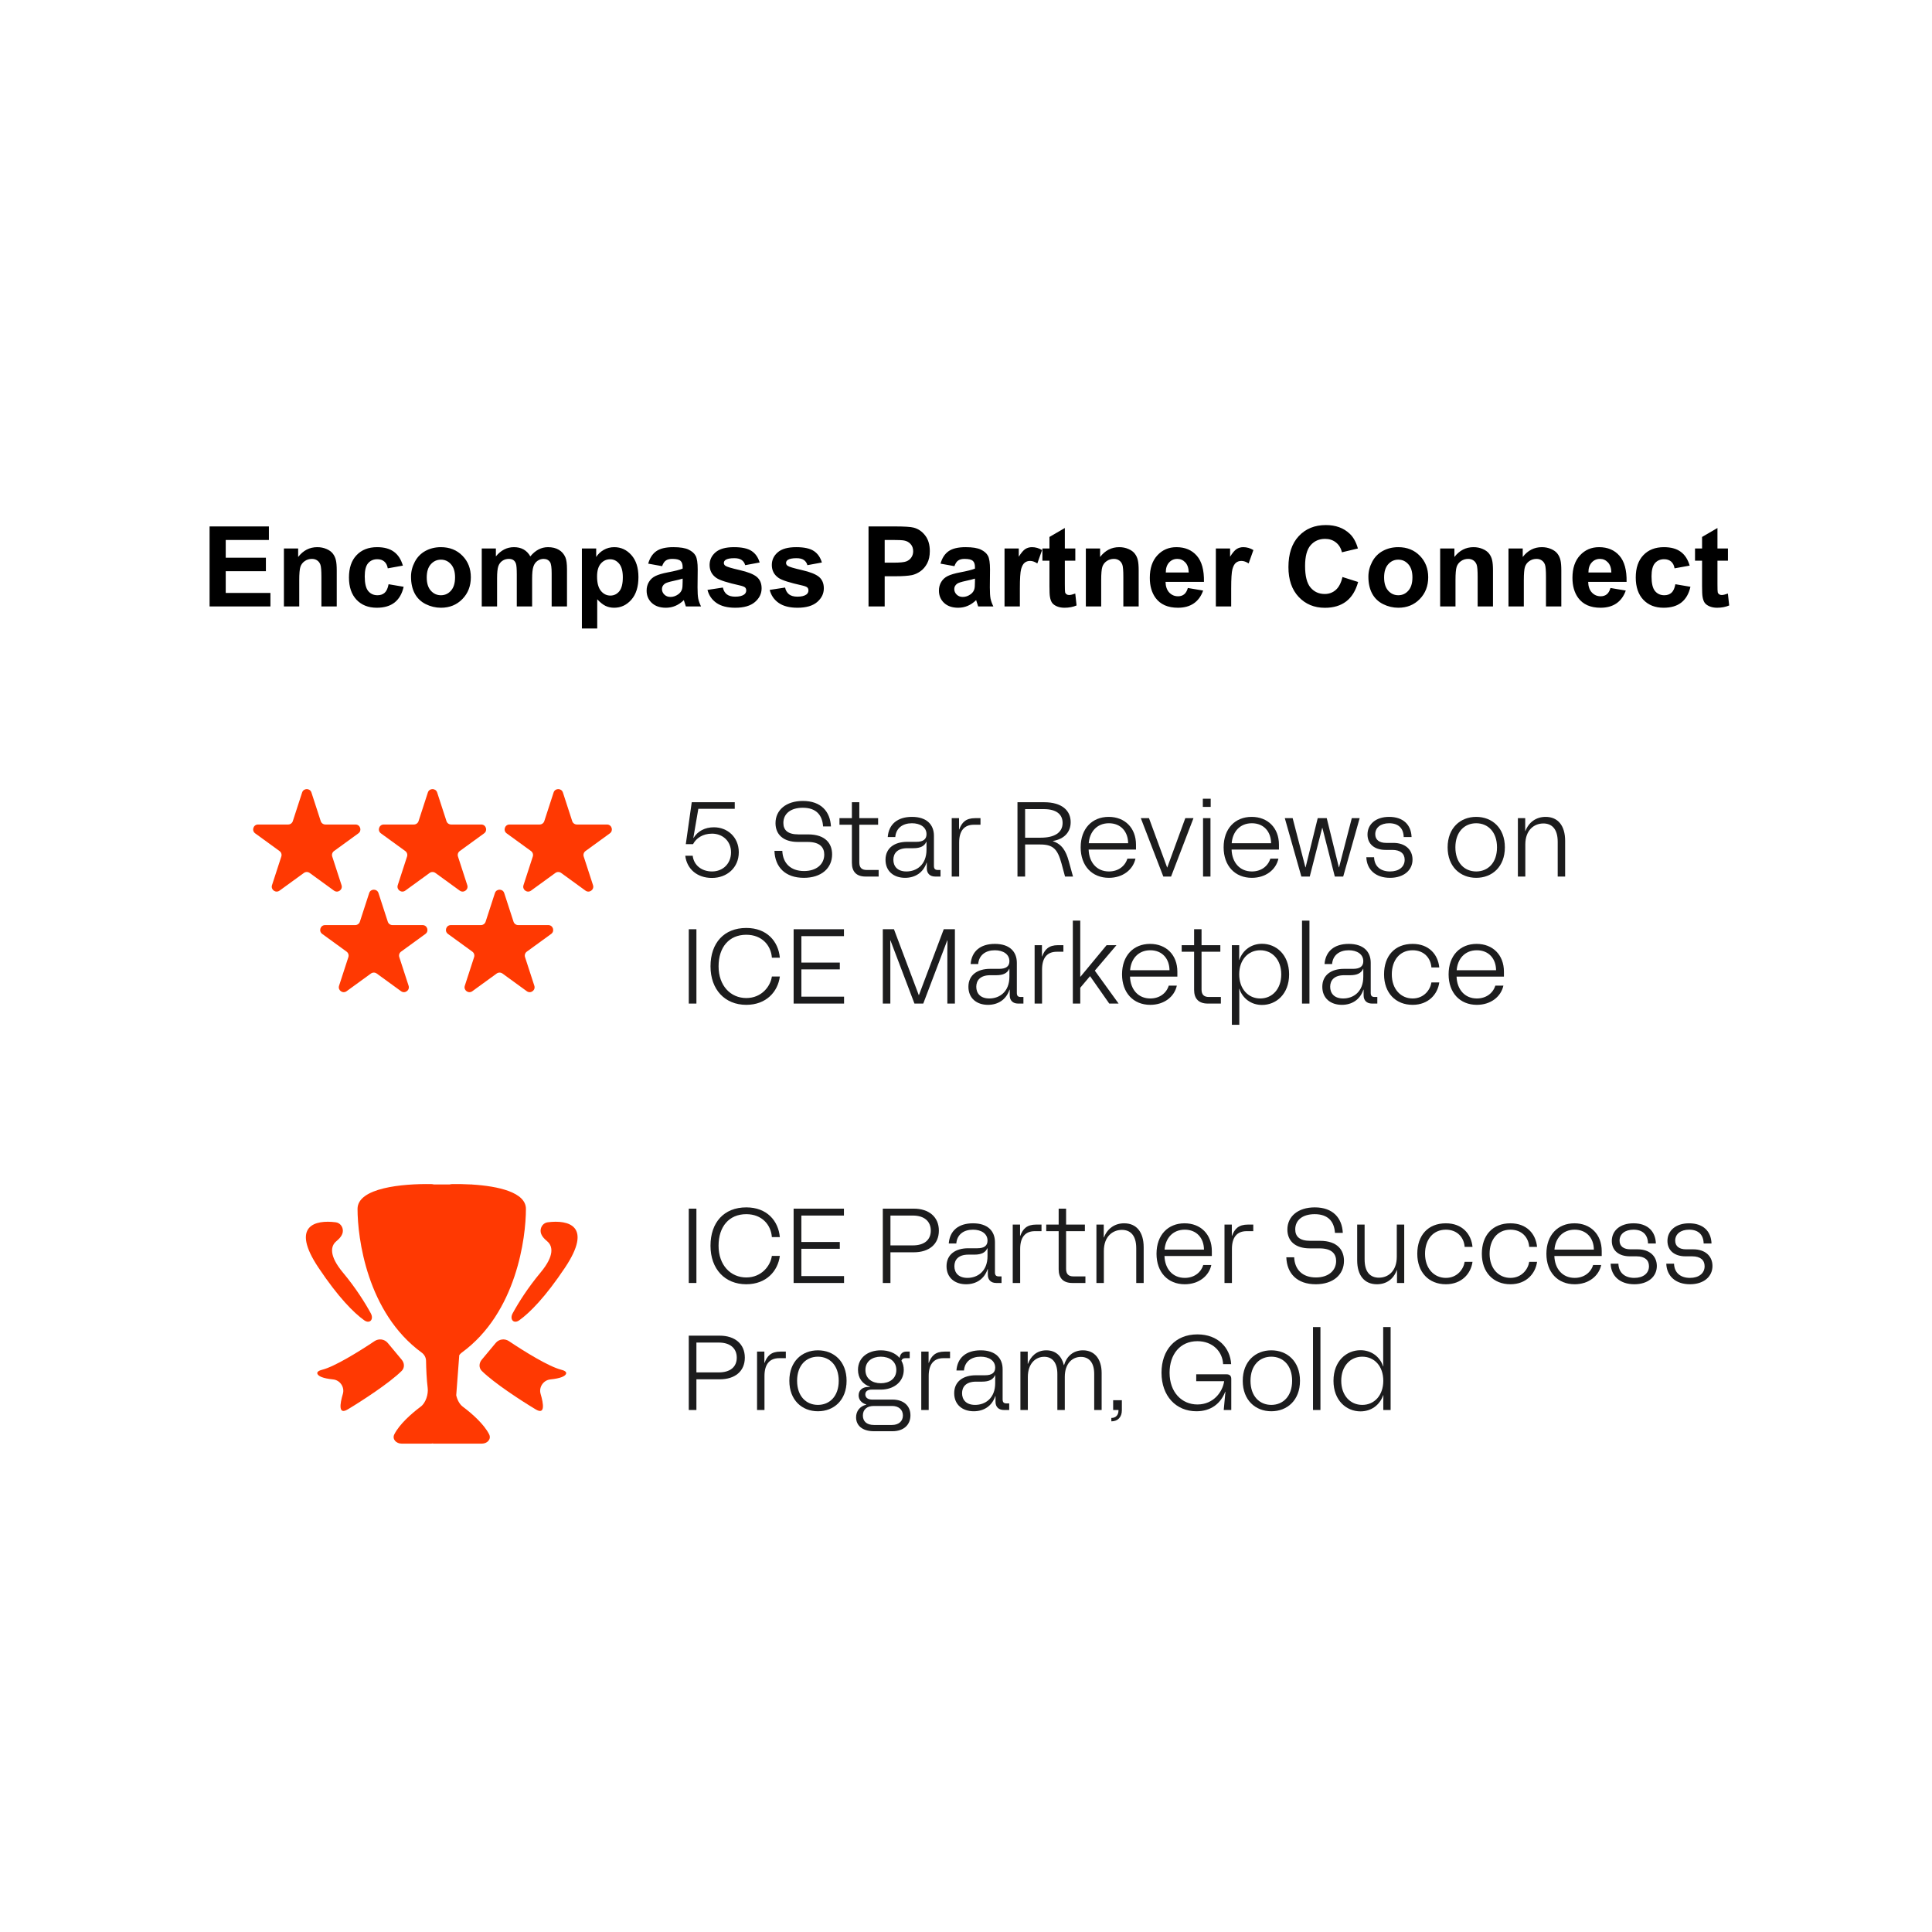 <svg width="1080" height="1080" viewBox="0 0 1080 1080" fill="none" xmlns="http://www.w3.org/2000/svg">
<g clip-path="url(#clip0_4172_54444)">
<g filter="url(#filter0_d_4172_54444)">
<rect x="71" y="168" width="938" height="745" rx="2.867" fill="white"/>
</g>
<path d="M252.671 661.921C255.945 661.861 259.569 661.911 263.271 662.121H263.931L263.929 662.158C278.487 663.056 293.996 666.5 293.996 675.784C293.996 691.776 288.798 733.757 258.13 756.114C257.58 756.515 257.107 757.001 256.728 757.548L255.036 779.972C255.597 782.485 256.854 784.949 258.647 786.294C264.204 790.46 270.614 796.25 273.42 801.772C274.788 804.464 272.414 806.994 269.394 806.995H252.997V807H242.063L242.055 806.864C241.674 806.948 241.277 806.995 240.87 806.995H224.469C221.449 806.995 219.074 804.464 220.442 801.772C223.248 796.25 229.658 790.46 235.215 786.294C238.028 784.185 239.523 779.323 239.077 775.836C238.492 771.27 238.237 765.283 238.161 760.714C238.131 758.887 237.209 757.191 235.732 756.114C205.064 733.757 199.866 691.776 199.866 675.784C199.866 663.994 224.878 661.621 241.191 661.921C241.655 661.93 242.102 661.999 242.526 662.121H251.336C251.76 661.999 252.207 661.93 252.671 661.921ZM209.389 749.691C211.75 748.109 214.933 748.535 216.752 750.717L224.589 760.122C226.138 761.982 226.267 764.636 224.547 766.339C217.607 773.208 202.232 783.16 194.399 787.86C189.051 791.069 189.98 784.861 191.661 779.185C192.768 775.444 190.089 771.498 186.208 771.107C180.329 770.514 178.015 769.26 177.458 768.04C176.856 766.721 178.824 766.016 180.229 765.657C187.086 763.906 200.486 755.657 209.389 749.691ZM277.11 750.717C278.929 748.535 282.112 748.11 284.472 749.691C293.376 755.657 306.776 763.906 313.633 765.657C315.037 766.016 317.006 766.721 316.404 768.04C315.846 769.26 313.533 770.514 307.654 771.107C303.773 771.498 301.093 775.444 302.201 779.185C303.881 784.861 304.81 791.069 299.463 787.86C291.63 783.16 276.255 773.208 269.315 766.339C267.595 764.636 267.723 761.982 269.273 760.122L277.11 750.717ZM177.998 708.587C162.36 685.13 176.133 681.767 187.693 683.269C190.037 683.574 191.666 685.659 191.666 688.023C191.666 690.443 189.787 692.376 187.933 693.931C184.922 696.459 183.701 701.762 191.666 711.32C198.814 719.898 204.014 728.164 207.268 734.133C209.12 737.529 206.713 740.282 203.569 738.028C197.723 733.837 189.018 725.116 177.998 708.587ZM306.169 683.269C317.729 681.767 331.502 685.13 315.864 708.587C304.844 725.116 296.138 733.837 290.293 738.028C287.149 740.282 284.742 737.529 286.594 734.133C289.847 728.164 295.048 719.898 302.196 711.32C310.161 701.762 308.94 696.459 305.929 693.931C304.075 692.376 302.196 690.443 302.196 688.023C302.196 685.659 303.824 683.574 306.169 683.269Z" fill="#FF3902"/>
<path d="M309.467 443.001C310.285 440.483 313.848 440.483 314.667 443.001L319.87 459.015C320.236 460.142 321.286 460.904 322.47 460.904H339.308C341.956 460.904 343.057 464.293 340.915 465.849L327.292 475.746C326.334 476.442 325.933 477.676 326.299 478.803L331.503 494.817C332.321 497.335 329.438 499.429 327.296 497.873L313.674 487.976C312.716 487.28 311.418 487.28 310.46 487.976L296.838 497.873C294.696 499.429 291.813 497.335 292.631 494.817L297.835 478.803C298.201 477.676 297.8 476.442 296.842 475.746L283.219 465.849C281.077 464.293 282.178 460.904 284.826 460.904H301.664C302.848 460.904 303.898 460.142 304.264 459.015L309.467 443.001Z" fill="#FF3902"/>
<path d="M239.178 443.001C239.996 440.483 243.559 440.483 244.378 443.001L249.581 459.015C249.947 460.142 250.996 460.904 252.181 460.904H269.019C271.667 460.904 272.768 464.293 270.626 465.849L257.003 475.746C256.045 476.442 255.644 477.676 256.01 478.803L261.213 494.817C262.032 497.335 259.149 499.429 257.007 497.873L243.385 487.976C242.427 487.28 241.129 487.28 240.171 487.976L226.549 497.873C224.406 499.429 221.524 497.335 222.342 494.817L227.546 478.803C227.912 477.676 227.511 476.442 226.553 475.746L212.93 465.849C210.788 464.293 211.889 460.904 214.537 460.904H231.375C232.559 460.904 233.609 460.142 233.975 459.015L239.178 443.001Z" fill="#FF3902"/>
<path d="M168.889 443.001C169.707 440.483 173.27 440.483 174.089 443.001L179.292 459.015C179.658 460.142 180.707 460.904 181.892 460.904H198.73C201.378 460.904 202.479 464.293 200.337 465.849L186.714 475.746C185.756 476.442 185.355 477.676 185.721 478.803L190.924 494.817C191.743 497.335 188.86 499.429 186.718 497.873L173.096 487.976C172.137 487.28 170.84 487.28 169.882 487.976L156.26 497.873C154.117 499.429 151.235 497.335 152.053 494.817L157.256 478.803C157.622 477.676 157.222 476.442 156.263 475.746L142.641 465.849C140.499 464.293 141.6 460.904 144.248 460.904H161.086C162.27 460.904 163.32 460.142 163.686 459.015L168.889 443.001Z" fill="#FF3902"/>
<path d="M206.373 499.226C207.192 496.708 210.755 496.708 211.573 499.226L216.776 515.241C217.142 516.367 218.192 517.129 219.376 517.129H236.214C238.862 517.129 239.963 520.518 237.821 522.074L224.199 531.972C223.24 532.668 222.84 533.902 223.206 535.028L228.409 551.042C229.227 553.56 226.345 555.655 224.202 554.098L210.58 544.201C209.622 543.505 208.325 543.505 207.366 544.201L193.744 554.098C191.602 555.655 188.719 553.56 189.538 551.042L194.741 535.028C195.107 533.902 194.706 532.668 193.748 531.972L180.125 522.074C177.983 520.518 179.084 517.129 181.732 517.129H198.57C199.755 517.129 200.804 516.367 201.17 515.241L206.373 499.226Z" fill="#FF3902"/>
<path d="M276.662 499.226C277.481 496.708 281.044 496.708 281.862 499.226L287.065 515.241C287.431 516.367 288.481 517.129 289.665 517.129H306.503C309.151 517.129 310.252 520.518 308.11 522.074L294.488 531.972C293.53 532.668 293.129 533.902 293.495 535.028L298.698 551.042C299.516 553.56 296.634 555.655 294.491 554.098L280.869 544.201C279.911 543.505 278.614 543.505 277.656 544.201L264.033 554.098C261.891 555.655 259.008 553.56 259.827 551.042L265.03 535.028C265.396 533.902 264.995 532.668 264.037 531.972L250.415 522.074C248.272 520.518 249.373 517.129 252.021 517.129H268.859C270.044 517.129 271.093 516.367 271.459 515.241L276.662 499.226Z" fill="#FF3902"/>
<path d="M760.507 788.967C752.731 788.967 745.43 782.971 745.43 771.871C745.43 760.771 752.731 754.776 760.507 754.776C766.443 754.776 771.251 758.219 773.21 763.798H773.328C773.21 762.314 773.21 761.305 773.21 760.118V741.836H777.365V788.195H773.269V783.624C773.269 782.437 773.269 781.428 773.328 779.944H773.21C771.251 785.524 766.443 788.967 760.507 788.967ZM749.763 771.871C749.763 780.003 754.749 785.346 761.516 785.346C768.283 785.346 773.269 780.003 773.269 771.871C773.269 763.68 768.283 758.397 761.516 758.397C754.749 758.397 749.763 763.739 749.763 771.871Z" fill="#1C1C1D"/>
<path d="M733.977 788.195V741.836H738.132V788.195H733.977Z" fill="#1C1C1D"/>
<path d="M710.671 788.907C701.826 788.907 694.703 782.734 694.703 771.871C694.703 761.009 701.826 754.835 710.671 754.835C719.574 754.835 726.698 761.009 726.698 771.871C726.698 782.734 719.574 788.907 710.671 788.907ZM699.036 771.871C699.036 780.538 704.141 785.346 710.671 785.346C717.2 785.346 722.305 780.538 722.305 771.871C722.305 763.205 717.2 758.397 710.671 758.397C704.141 758.397 699.036 763.205 699.036 771.871Z" fill="#1C1C1D"/>
<path d="M668.818 788.907C657.421 788.907 649.289 780.419 649.289 767.36C649.289 754.717 656.887 745.931 669.352 745.931C680.927 745.931 687.694 753.47 688.229 762.552H683.717C683.42 755.548 677.9 749.73 669.352 749.73C659.677 749.73 653.8 757.091 653.8 767.36C653.8 778.282 660.627 785.108 669.352 785.108C678.434 785.108 683.48 777.985 684.311 772.109H668.699V768.25H685.735C687.397 768.25 688.288 769.2 688.288 770.743V788.195H684.073L685.023 777.985H684.904C682.411 784.515 677.01 788.907 668.818 788.907Z" fill="#1C1C1D"/>
<path d="M621.25 792.647C623.802 792.647 625.227 790.925 625.227 788.61V788.195H622.259V782.734H627.127V788.373C627.127 792.172 624.871 794.546 621.25 794.546V792.647Z" fill="#1C1C1D"/>
<path d="M570.414 788.195V755.548H574.51V762.374H574.629C576.113 758.456 579.318 754.835 584.898 754.835C590.181 754.835 593.505 758.1 594.692 763.086H594.811C596.235 758.278 599.856 754.835 605.376 754.835C611.965 754.835 615.824 759.821 615.824 767.538V788.195H611.669V768.072C611.669 761.365 608.522 758.515 604.249 758.515C599.322 758.515 595.226 762.314 595.226 769.675V788.195H591.071V768.072C591.071 761.365 587.984 758.456 583.71 758.456C578.784 758.456 574.569 762.374 574.569 769.734V788.195H570.414Z" fill="#1C1C1D"/>
<path d="M556.378 780.419C554.479 786.117 549.849 788.907 544.328 788.907C538.096 788.907 533.406 785.286 533.406 778.816C533.406 772.168 538.511 768.785 545.515 768.785H550.62C554.538 768.785 556.319 767.301 556.319 764.511C556.319 760.593 552.817 758.397 548.187 758.397C542.963 758.397 539.283 761.127 538.867 766.113H534.653C535.187 759.05 539.995 754.835 548.187 754.835C556.497 754.835 560.474 759.228 560.474 765.401V782.259C560.474 783.862 561.127 784.515 562.611 784.515H564.154V788.195H561.186C558.278 788.195 556.497 786.474 556.497 783.624V780.419H556.378ZM537.799 778.816C537.799 782.318 539.936 785.346 545.1 785.346C550.798 785.346 556.319 781.606 556.319 773.177V768.785H556.2C555.191 771.1 552.995 772.346 549.018 772.346H545.634C539.876 772.346 537.799 775.373 537.799 778.816Z" fill="#1C1C1D"/>
<path d="M514.992 788.195V755.548H519.088V761.84H519.207C520.631 757.981 522.828 755.548 528.111 755.548H531.078V759.228H527.398C521.937 759.228 519.147 762.671 519.147 769.2V788.195H514.992Z" fill="#1C1C1D"/>
<path d="M488.586 800.067C481.819 800.067 478.555 796.683 478.555 792.291C478.555 788.907 480.573 786.117 484.253 785.227V785.108C481.582 784.337 479.979 782.437 479.979 780.003C479.979 777.214 482.057 775.373 485.203 775.314H486.331V775.195C482.057 773.711 479.623 770.269 479.623 765.757C479.623 758.872 485.203 754.835 492.385 754.835C496.778 754.835 500.577 756.379 502.892 759.109C503.189 756.853 504.495 755.548 506.691 755.548H508.531V759.228H506.038C504.791 759.228 504.198 759.762 503.901 760.652C504.732 762.077 505.207 763.798 505.207 765.757C505.207 772.524 499.568 776.798 492.385 776.798H487.28C485.144 776.798 483.719 777.688 483.719 779.469C483.719 781.191 485.025 782.378 487.577 782.378H498.915C505.147 782.378 508.946 785.88 508.946 791.163C508.946 796.505 505.147 800.067 498.855 800.067H488.586ZM482.354 791.282C482.354 794.428 484.372 796.565 488.527 796.565H498.618C502.358 796.565 504.732 794.487 504.732 791.282C504.732 788.017 502.358 785.939 498.677 785.939H488.468C484.431 785.939 482.354 788.136 482.354 791.282ZM483.778 765.817C483.778 770.862 487.755 773.236 492.385 773.236C497.075 773.236 501.052 770.803 501.052 765.817C501.052 760.89 497.075 758.397 492.385 758.397C487.755 758.397 483.778 760.83 483.778 765.817Z" fill="#1C1C1D"/>
<path d="M457.218 788.907C448.373 788.907 441.25 782.734 441.25 771.871C441.25 761.009 448.373 754.835 457.218 754.835C466.121 754.835 473.244 761.009 473.244 771.871C473.244 782.734 466.121 788.907 457.218 788.907ZM445.583 771.871C445.583 780.538 450.688 785.346 457.218 785.346C463.747 785.346 468.852 780.538 468.852 771.871C468.852 763.205 463.747 758.397 457.218 758.397C450.688 758.397 445.583 763.205 445.583 771.871Z" fill="#1C1C1D"/>
<path d="M423.195 788.195V755.548H427.291V761.84H427.41C428.834 757.981 431.031 755.548 436.314 755.548H439.282V759.228H435.601C430.14 759.228 427.35 762.671 427.35 769.2V788.195H423.195Z" fill="#1C1C1D"/>
<path d="M385.023 788.195V746.644H402.356C410.726 746.644 416.365 751.214 416.365 758.931C416.365 766.648 410.726 771.04 402.356 771.04H389.297V788.195H385.023ZM389.297 767.182H401.822C408.233 767.182 411.854 764.095 411.854 758.931C411.854 753.767 408.233 750.502 401.822 750.502H389.297V767.182Z" fill="#1C1C1D"/>
<path d="M944.698 717.907C936.685 717.907 931.698 713.337 931.461 706.392H935.794C935.972 711.675 939.593 714.346 944.698 714.346C949.684 714.346 952.89 711.793 952.89 707.816C952.89 704.433 950.575 702.296 945.945 702.296H942.205C935.972 702.296 932.114 698.972 932.114 693.689C932.114 688.05 936.625 683.835 944.223 683.835C952.058 683.835 956.51 688.228 956.748 695.113H952.355C952.237 690.187 949.387 687.397 944.223 687.397C939.415 687.397 936.447 689.89 936.447 693.511C936.447 696.716 938.762 698.378 942.561 698.378H946.538C953.364 698.378 957.282 702.296 957.282 707.697C957.282 713.633 952.415 717.907 944.698 717.907Z" fill="#1C1C1D"/>
<path d="M913.596 717.907C905.583 717.907 900.597 713.337 900.359 706.392H904.693C904.871 711.675 908.492 714.346 913.596 714.346C918.583 714.346 921.788 711.793 921.788 707.816C921.788 704.433 919.473 702.296 914.843 702.296H911.103C904.871 702.296 901.012 698.972 901.012 693.689C901.012 688.05 905.524 683.835 913.122 683.835C920.957 683.835 925.409 688.228 925.646 695.113H921.254C921.135 690.187 918.286 687.397 913.122 687.397C908.313 687.397 905.346 689.89 905.346 693.511C905.346 696.716 907.661 698.378 911.459 698.378H915.437C922.263 698.378 926.18 702.296 926.18 707.697C926.18 713.633 921.313 717.907 913.596 717.907Z" fill="#1C1C1D"/>
<path d="M880.235 717.907C870.737 717.907 864.445 711.14 864.445 700.871C864.445 690.365 870.856 683.835 880.116 683.835C889.079 683.835 895.371 689.949 895.371 699.387V702.118H868.897C869.135 709.3 873.468 714.346 880.235 714.346C885.28 714.346 889.198 711.556 890.563 707.163H895.074C893.709 713.455 887.892 717.907 880.235 717.907ZM868.957 698.556H890.979C890.919 692.086 886.883 687.397 880.235 687.397C873.408 687.397 869.431 692.324 868.957 698.556Z" fill="#1C1C1D"/>
<path d="M844.327 717.907C834.77 717.907 828.359 711.2 828.359 700.871C828.359 690.602 834.295 683.835 844.327 683.835C853.468 683.835 858.514 689.771 859.226 697.013H854.833C854.477 691.849 850.797 687.397 844.327 687.397C837.144 687.397 832.693 692.976 832.693 700.871C832.693 709.181 837.797 714.346 844.327 714.346C850.738 714.346 854.24 709.419 854.833 705.382H859.226C858.336 711.971 853.171 717.907 844.327 717.907Z" fill="#1C1C1D"/>
<path d="M808.241 717.907C798.684 717.907 792.273 711.2 792.273 700.871C792.273 690.602 798.209 683.835 808.241 683.835C817.382 683.835 822.428 689.771 823.14 697.013H818.747C818.391 691.849 814.711 687.397 808.241 687.397C801.059 687.397 796.607 692.976 796.607 700.871C796.607 709.181 801.711 714.346 808.241 714.346C814.652 714.346 818.154 709.419 818.747 705.382H823.14C822.25 711.971 817.085 717.907 808.241 717.907Z" fill="#1C1C1D"/>
<path d="M769.713 717.907C762.768 717.907 758.672 713.04 758.672 704.492V684.548H762.827V703.958C762.827 711.615 766.389 714.227 770.84 714.227C776.005 714.227 780.813 710.606 780.813 702.474V684.548H784.968V717.195H780.931V710.013H780.813C778.913 715.236 774.818 717.907 769.713 717.907Z" fill="#1C1C1D"/>
<path d="M735.505 717.907C725.117 717.907 719.359 711.912 719.062 702.83H723.455C723.752 709.775 728.144 714.108 735.624 714.108C742.628 714.108 746.902 710.25 746.902 704.908C746.902 701.109 744.706 697.844 737.582 697.844H732.181C723.871 697.844 719.656 693.57 719.656 687.337C719.656 680.036 725.533 674.931 734.971 674.931C745.121 674.931 750.226 680.867 750.641 689.178H746.249C745.833 682.707 742.272 678.73 734.911 678.73C728.144 678.73 724.049 682.054 724.049 687.219C724.049 691.077 726.304 693.629 732.478 693.629H737.879C747.792 693.629 751.294 698.972 751.294 704.789C751.294 712.565 745.24 717.907 735.505 717.907Z" fill="#1C1C1D"/>
<path d="M684.5 717.195V684.548H688.596V690.84H688.714C690.139 686.981 692.335 684.548 697.618 684.548H700.586V688.228H696.906C691.445 688.228 688.655 691.671 688.655 698.2V717.195H684.5Z" fill="#1C1C1D"/>
<path d="M662.289 717.907C652.792 717.907 646.5 711.14 646.5 700.871C646.5 690.365 652.911 683.835 662.171 683.835C671.134 683.835 677.426 689.949 677.426 699.387V702.118H650.952C651.189 709.3 655.523 714.346 662.289 714.346C667.335 714.346 671.253 711.556 672.618 707.163H677.129C675.764 713.455 669.947 717.907 662.289 717.907ZM651.011 698.556H673.033C672.974 692.086 668.938 687.397 662.289 687.397C655.463 687.397 651.486 692.324 651.011 698.556Z" fill="#1C1C1D"/>
<path d="M612.906 717.195V684.548H617.002V691.73H617.121C619.02 686.744 623.175 683.835 628.399 683.835C635.285 683.835 639.321 688.703 639.321 697.25V717.195H635.166V697.785C635.166 690.246 631.604 687.515 627.152 687.515C622.048 687.515 617.061 691.136 617.061 699.269V717.195H612.906Z" fill="#1C1C1D"/>
<path d="M599.454 717.195C594.408 717.195 591.797 714.524 591.797 709.538V688.228H584.852V684.548H591.797V675.644H595.952V684.548H606.458V688.228H595.952V709.36C595.952 712.209 597.317 713.515 600.047 713.515H606.755V717.195H599.454Z" fill="#1C1C1D"/>
<path d="M566.125 717.195V684.548H570.221V690.84H570.339C571.764 686.981 573.96 684.548 579.243 684.548H582.211V688.228H578.531C573.07 688.228 570.28 691.671 570.28 698.2V717.195H566.125Z" fill="#1C1C1D"/>
<path d="M552.089 709.419C550.19 715.117 545.56 717.907 540.039 717.907C533.807 717.907 529.117 714.286 529.117 707.816C529.117 701.168 534.222 697.785 541.226 697.785H546.331C550.249 697.785 552.03 696.301 552.03 693.511C552.03 689.593 548.528 687.397 543.898 687.397C538.674 687.397 534.994 690.127 534.578 695.113H530.364C530.898 688.05 535.706 683.835 543.898 683.835C552.208 683.835 556.185 688.228 556.185 694.401V711.259C556.185 712.862 556.838 713.515 558.322 713.515H559.865V717.195H556.897C553.989 717.195 552.208 715.474 552.208 712.624V709.419H552.089ZM533.51 707.816C533.51 711.318 535.647 714.346 540.811 714.346C546.509 714.346 552.03 710.606 552.03 702.177V697.785H551.911C550.902 700.1 548.706 701.346 544.729 701.346H541.345C535.587 701.346 533.51 704.373 533.51 707.816Z" fill="#1C1C1D"/>
<path d="M493.492 717.195V675.644H510.825C519.195 675.644 524.834 680.214 524.834 687.931C524.834 695.648 519.195 700.04 510.825 700.04H497.766V717.195H493.492ZM497.766 696.182H510.291C516.702 696.182 520.322 693.095 520.322 687.931C520.322 682.767 516.702 679.502 510.291 679.502H497.766V696.182Z" fill="#1C1C1D"/>
<path d="M443.633 717.195V675.644H471.769V679.502H447.966V694.282H469.454V698.081H447.966V713.337H471.828V717.195H443.633Z" fill="#1C1C1D"/>
<path d="M417.176 717.907C405.245 717.907 397.172 709.419 397.172 696.36C397.172 683.42 404.651 674.931 417.176 674.931C428.751 674.931 435.102 682.47 435.933 691.552H431.481C431.006 684.785 426.02 678.73 417.176 678.73C407.56 678.73 401.683 685.675 401.683 696.36C401.683 707.282 408.45 714.108 417.176 714.108C425.783 714.108 430.71 707.519 431.481 702.058H435.933C434.865 710.487 428.395 717.907 417.176 717.907Z" fill="#1C1C1D"/>
<path d="M385.023 717.195V675.644H389.297V717.195H385.023Z" fill="#1C1C1D"/>
<path d="M825.571 561.712C816.073 561.712 809.781 554.945 809.781 544.676C809.781 534.17 816.192 527.64 825.452 527.64C834.415 527.64 840.707 533.754 840.707 543.192V545.923H814.233C814.471 553.105 818.804 558.151 825.571 558.151C830.616 558.151 834.534 555.361 835.899 550.968H840.41C839.045 557.26 833.228 561.712 825.571 561.712ZM814.293 542.361H836.315C836.255 535.891 832.219 531.202 825.571 531.202C818.744 531.202 814.767 536.129 814.293 542.361Z" fill="#1C1C1D"/>
<path d="M789.663 561.712C780.106 561.712 773.695 555.005 773.695 544.676C773.695 534.407 779.631 527.64 789.663 527.64C798.804 527.64 803.85 533.576 804.562 540.818H800.169C799.813 535.654 796.133 531.202 789.663 531.202C782.48 531.202 778.029 536.782 778.029 544.676C778.029 552.987 783.133 558.151 789.663 558.151C796.074 558.151 799.576 553.224 800.169 549.188H804.562C803.672 555.776 798.507 561.712 789.663 561.712Z" fill="#1C1C1D"/>
<path d="M762.152 553.224C760.252 558.922 755.622 561.712 750.102 561.712C743.869 561.712 739.18 558.091 739.18 551.621C739.18 544.973 744.285 541.59 751.289 541.59H756.394C760.311 541.59 762.092 540.106 762.092 537.316C762.092 533.398 758.59 531.202 753.96 531.202C748.736 531.202 745.056 533.932 744.641 538.918H740.426C740.96 531.855 745.769 527.64 753.96 527.64C762.27 527.64 766.247 532.033 766.247 538.206V555.064C766.247 556.667 766.9 557.32 768.384 557.32H769.928V561H766.96C764.051 561 762.27 559.279 762.27 556.429V553.224H762.152ZM743.572 551.621C743.572 555.123 745.709 558.151 750.873 558.151C756.572 558.151 762.092 554.411 762.092 545.982V541.59H761.974C760.964 543.905 758.768 545.151 754.791 545.151H751.408C745.65 545.151 743.572 548.178 743.572 551.621Z" fill="#1C1C1D"/>
<path d="M727.836 561V514.641H731.991V561H727.836Z" fill="#1C1C1D"/>
<path d="M688.625 572.872V528.353H692.721V532.923C692.721 534.11 692.721 535.12 692.661 536.603H692.78C694.739 531.024 699.547 527.581 705.483 527.581C713.318 527.581 720.619 533.576 720.619 544.676C720.619 555.776 713.318 561.772 705.483 561.772C699.547 561.772 694.739 558.329 692.78 552.749H692.661C692.78 554.233 692.78 555.242 692.78 556.429V572.872H688.625ZM692.721 544.676C692.721 552.808 697.766 558.151 704.474 558.151C711.241 558.151 716.227 552.808 716.227 544.676C716.227 536.544 711.241 531.202 704.474 531.202C697.766 531.202 692.721 536.485 692.721 544.676Z" fill="#1C1C1D"/>
<path d="M675.173 561C670.127 561 667.515 558.329 667.515 553.343V532.033H660.57V528.353H667.515V519.449H671.67V528.353H682.177V532.033H671.67V553.165C671.67 556.014 673.036 557.32 675.766 557.32H682.474V561H675.173Z" fill="#1C1C1D"/>
<path d="M643.016 561.712C633.519 561.712 627.227 554.945 627.227 544.676C627.227 534.17 633.637 527.64 642.897 527.64C651.861 527.64 658.153 533.754 658.153 543.192V545.923H631.678C631.916 553.105 636.249 558.151 643.016 558.151C648.062 558.151 651.979 555.361 653.344 550.968H657.856C656.491 557.26 650.673 561.712 643.016 561.712ZM631.738 542.361H653.76C653.701 535.891 649.664 531.202 643.016 531.202C636.19 531.202 632.213 536.129 631.738 542.361Z" fill="#1C1C1D"/>
<path d="M599.719 561V514.641H603.874V545.982H603.993L618.595 528.353H624.115L612.006 542.599L625.302 561H620.079L609.394 545.745H609.276L603.874 552.156V561H599.719Z" fill="#1C1C1D"/>
<path d="M578.359 561V528.353H582.455V534.645H582.574C583.998 530.786 586.195 528.353 591.478 528.353H594.446V532.033H590.765C585.304 532.033 582.515 535.476 582.515 542.005V561H578.359Z" fill="#1C1C1D"/>
<path d="M564.323 553.224C562.424 558.922 557.794 561.712 552.274 561.712C546.041 561.712 541.352 558.091 541.352 551.621C541.352 544.973 546.456 541.59 553.461 541.59H558.566C562.483 541.59 564.264 540.106 564.264 537.316C564.264 533.398 560.762 531.202 556.132 531.202C550.908 531.202 547.228 533.932 546.813 538.918H542.598C543.132 531.855 547.94 527.64 556.132 527.64C564.442 527.64 568.419 532.033 568.419 538.206V555.064C568.419 556.667 569.072 557.32 570.556 557.32H572.099V561H569.132C566.223 561 564.442 559.279 564.442 556.429V553.224H564.323ZM545.744 551.621C545.744 555.123 547.881 558.151 553.045 558.151C558.744 558.151 564.264 554.411 564.264 545.982V541.59H564.145C563.136 543.905 560.94 545.151 556.963 545.151H553.579C547.822 545.151 545.744 548.178 545.744 551.621Z" fill="#1C1C1D"/>
<path d="M493.492 561V519.449H499.725L513.615 556.311H513.674L527.564 519.449H533.797V561H529.582V531.617C529.582 529.658 529.642 527.64 529.642 525.681H529.523L516.108 561H511.181L497.766 525.681H497.647C497.647 527.64 497.707 529.658 497.707 531.617V561H493.492Z" fill="#1C1C1D"/>
<path d="M443.641 561V519.449H471.777V523.307H447.974V538.087H469.462V541.886H447.974V557.142H471.836V561H443.641Z" fill="#1C1C1D"/>
<path d="M417.184 561.712C405.252 561.712 397.18 553.224 397.18 540.165C397.18 527.225 404.659 518.736 417.184 518.736C428.759 518.736 435.11 526.275 435.941 535.357H431.489C431.014 528.59 426.028 522.535 417.184 522.535C407.567 522.535 401.691 529.48 401.691 540.165C401.691 551.087 408.458 557.913 417.184 557.913C425.791 557.913 430.717 551.324 431.489 545.863H435.941C434.873 554.292 428.402 561.712 417.184 561.712Z" fill="#1C1C1D"/>
<path d="M385.031 561V519.449H389.305V561H385.031Z" fill="#1C1C1D"/>
<path d="M848.508 490V457.353H852.604V464.535H852.722C854.622 459.549 858.777 456.64 864 456.64C870.886 456.64 874.923 461.508 874.923 470.055V490H870.767V470.59C870.767 463.051 867.206 460.321 862.754 460.321C857.649 460.321 852.663 463.941 852.663 472.074V490H848.508Z" fill="#1C1C1D"/>
<path d="M825.202 490.712C816.357 490.712 809.234 484.539 809.234 473.676C809.234 462.814 816.357 456.64 825.202 456.64C834.106 456.64 841.229 462.814 841.229 473.676C841.229 484.539 834.106 490.712 825.202 490.712ZM813.568 473.676C813.568 482.343 818.672 487.151 825.202 487.151C831.731 487.151 836.836 482.343 836.836 473.676C836.836 465.01 831.731 460.202 825.202 460.202C818.672 460.202 813.568 465.01 813.568 473.676Z" fill="#1C1C1D"/>
<path d="M777.026 490.712C769.013 490.712 764.026 486.142 763.789 479.197H768.122C768.3 484.48 771.921 487.151 777.026 487.151C782.012 487.151 785.218 484.598 785.218 480.621C785.218 477.238 782.903 475.101 778.273 475.101H774.533C768.3 475.101 764.442 471.777 764.442 466.494C764.442 460.855 768.953 456.64 776.551 456.64C784.387 456.64 788.839 461.033 789.076 467.918H784.683C784.565 462.992 781.715 460.202 776.551 460.202C771.743 460.202 768.775 462.695 768.775 466.316C768.775 469.521 771.09 471.183 774.889 471.183H778.866C785.693 471.183 789.61 475.101 789.61 480.503C789.61 486.438 784.743 490.712 777.026 490.712Z" fill="#1C1C1D"/>
<path d="M727.471 490L718.211 457.353H722.603L729.727 484.836H729.845L736.612 457.353H741.658L748.425 484.836H748.543L755.666 457.353H760.059L750.858 490H746.169L739.224 462.814H739.105L732.16 490H727.471Z" fill="#1C1C1D"/>
<path d="M699.805 490.712C690.308 490.712 684.016 483.945 684.016 473.676C684.016 463.17 690.426 456.64 699.686 456.64C708.65 456.64 714.942 462.754 714.942 472.192V474.923H688.468C688.705 482.105 693.038 487.151 699.805 487.151C704.851 487.151 708.768 484.361 710.134 479.968H714.645C713.28 486.26 707.462 490.712 699.805 490.712ZM688.527 471.361H710.549C710.49 464.891 706.453 460.202 699.805 460.202C692.979 460.202 689.002 465.129 688.527 471.361Z" fill="#1C1C1D"/>
<path d="M672.509 490V457.353H676.664V490H672.509ZM672.391 451.061V446.49H676.783V451.061H672.391Z" fill="#1C1C1D"/>
<path d="M650.303 490L637.719 457.353H642.289L652.44 484.954H652.499L662.59 457.353H667.161L654.636 490H650.303Z" fill="#1C1C1D"/>
<path d="M619.891 490.712C610.394 490.712 604.102 483.945 604.102 473.676C604.102 463.17 610.512 456.64 619.772 456.64C628.736 456.64 635.028 462.754 635.028 472.192V474.923H608.553C608.791 482.105 613.124 487.151 619.891 487.151C624.937 487.151 628.854 484.361 630.219 479.968H634.731C633.366 486.26 627.548 490.712 619.891 490.712ZM608.613 471.361H630.635C630.576 464.891 626.539 460.202 619.891 460.202C613.065 460.202 609.088 465.129 608.613 471.361Z" fill="#1C1C1D"/>
<path d="M568.773 490V448.449H583.613C593.764 448.449 598.512 453.197 598.512 459.608C598.512 464.891 595.188 468.987 588.599 470.115V470.233C593.526 471.896 595.841 475.516 597.444 481.393L599.818 490H595.366L593.407 482.758C591.211 474.685 588.718 472.074 581.536 472.074H573.047V490H568.773ZM573.047 468.275H581.773C589.49 468.275 594.001 465.425 594.001 460.024C594.001 455.216 590.499 452.307 583.554 452.307H573.047V468.275Z" fill="#1C1C1D"/>
<path d="M532.016 490V457.353H536.111V463.645H536.23C537.655 459.786 539.851 457.353 545.134 457.353H548.102V461.033H544.422C538.961 461.033 536.171 464.476 536.171 471.005V490H532.016Z" fill="#1C1C1D"/>
<path d="M517.98 482.224C516.08 487.922 511.45 490.712 505.93 490.712C499.697 490.712 495.008 487.091 495.008 480.621C495.008 473.973 500.113 470.59 507.117 470.59H512.222C516.14 470.59 517.92 469.106 517.92 466.316C517.92 462.398 514.418 460.202 509.788 460.202C504.565 460.202 500.884 462.932 500.469 467.918H496.254C496.789 460.855 501.597 456.64 509.788 456.64C518.098 456.64 522.075 461.033 522.075 467.206V484.064C522.075 485.667 522.728 486.32 524.212 486.32H525.756V490H522.788C519.879 490 518.098 488.279 518.098 485.429V482.224H517.98ZM499.4 480.621C499.4 484.123 501.537 487.151 506.702 487.151C512.4 487.151 517.92 483.411 517.92 474.982V470.59H517.802C516.793 472.905 514.596 474.151 510.619 474.151H507.236C501.478 474.151 499.4 477.178 499.4 480.621Z" fill="#1C1C1D"/>
<path d="M483.868 490C478.822 490 476.211 487.329 476.211 482.343V461.033H469.266V457.353H476.211V448.449H480.366V457.353H490.872V461.033H480.366V482.165C480.366 485.014 481.731 486.32 484.462 486.32H491.169V490H483.868Z" fill="#1C1C1D"/>
<path d="M449.364 490.712C438.976 490.712 433.219 484.717 432.922 475.635H437.314C437.611 482.58 442.004 486.913 449.483 486.913C456.487 486.913 460.761 483.055 460.761 477.713C460.761 473.914 458.565 470.649 451.442 470.649H446.04C437.73 470.649 433.515 466.375 433.515 460.142C433.515 452.841 439.392 447.736 448.83 447.736C458.98 447.736 464.085 453.672 464.501 461.983H460.108C459.693 455.512 456.131 451.535 448.771 451.535C442.004 451.535 437.908 454.86 437.908 460.024C437.908 463.882 440.164 466.435 446.337 466.435H451.739C461.652 466.435 465.154 471.777 465.154 477.594C465.154 485.37 459.099 490.712 449.364 490.712Z" fill="#1C1C1D"/>
<path d="M397.969 490.772C389.719 490.772 383.961 485.785 383.07 478.366H387.225C387.819 483.649 392.212 487.151 398.029 487.151C404.143 487.151 408.654 482.758 408.654 476.466C408.654 470.115 403.905 466.019 398.029 466.019C392.746 466.019 389.125 468.631 387.404 471.896H383.367L386.691 448.449H410.732V452.129H390.371L387.582 468.393H387.7C390.015 464.654 393.992 462.457 399.097 462.457C406.636 462.457 412.987 467.978 412.987 476.407C412.987 485.073 406.339 490.772 397.969 490.772Z" fill="#1C1C1D"/>
<path d="M117.155 339V294.275H150.317V301.841H126.185V311.756H148.639V319.292H126.185V331.464H151.171V339H117.155ZM188.239 339H179.666V322.464C179.666 318.966 179.483 316.709 179.117 315.692C178.751 314.654 178.151 313.851 177.317 313.281C176.503 312.712 175.517 312.427 174.358 312.427C172.873 312.427 171.541 312.834 170.361 313.648C169.181 314.461 168.368 315.539 167.92 316.881C167.493 318.224 167.28 320.705 167.28 324.325V339H158.707V306.6H166.67V311.359C169.497 307.698 173.056 305.868 177.348 305.868C179.239 305.868 180.968 306.214 182.534 306.905C184.1 307.576 185.28 308.441 186.073 309.498C186.886 310.556 187.446 311.756 187.751 313.098C188.076 314.441 188.239 316.363 188.239 318.865V339ZM225.215 316.18L216.764 317.705C216.48 316.017 215.829 314.746 214.812 313.892C213.815 313.037 212.513 312.61 210.907 312.61C208.771 312.61 207.063 313.353 205.781 314.837C204.52 316.302 203.89 318.763 203.89 322.22C203.89 326.064 204.53 328.78 205.812 330.366C207.114 331.953 208.852 332.746 211.029 332.746C212.656 332.746 213.988 332.288 215.025 331.373C216.063 330.437 216.795 328.841 217.222 326.583L225.642 328.017C224.768 331.881 223.09 334.8 220.608 336.773C218.127 338.746 214.802 339.732 210.632 339.732C205.893 339.732 202.11 338.237 199.283 335.247C196.476 332.258 195.073 328.119 195.073 322.831C195.073 317.481 196.486 313.322 199.314 310.353C202.141 307.363 205.964 305.868 210.785 305.868C214.73 305.868 217.863 306.722 220.181 308.431C222.52 310.119 224.198 312.702 225.215 316.18ZM229.761 322.342C229.761 319.495 230.463 316.739 231.866 314.075C233.269 311.41 235.252 309.376 237.815 307.973C240.398 306.57 243.276 305.868 246.449 305.868C251.351 305.868 255.368 307.465 258.5 310.658C261.632 313.831 263.198 317.848 263.198 322.709C263.198 327.61 261.612 331.678 258.439 334.912C255.286 338.125 251.31 339.732 246.51 339.732C243.54 339.732 240.703 339.061 237.998 337.719C235.313 336.376 233.269 334.414 231.866 331.831C230.463 329.227 229.761 326.064 229.761 322.342ZM238.547 322.8C238.547 326.014 239.31 328.475 240.835 330.183C242.361 331.892 244.242 332.746 246.479 332.746C248.717 332.746 250.588 331.892 252.093 330.183C253.618 328.475 254.381 325.993 254.381 322.739C254.381 319.566 253.618 317.126 252.093 315.417C250.588 313.709 248.717 312.854 246.479 312.854C244.242 312.854 242.361 313.709 240.835 315.417C239.31 317.126 238.547 319.587 238.547 322.8ZM269.3 306.6H277.201V311.024C280.028 307.587 283.394 305.868 287.3 305.868C289.374 305.868 291.174 306.295 292.7 307.149C294.225 308.004 295.476 309.295 296.452 311.024C297.876 309.295 299.411 308.004 301.059 307.149C302.706 306.295 304.466 305.868 306.337 305.868C308.716 305.868 310.73 306.356 312.377 307.332C314.025 308.288 315.255 309.702 316.069 311.573C316.659 312.956 316.954 315.193 316.954 318.285V339H308.381V320.481C308.381 317.268 308.086 315.193 307.496 314.258C306.703 313.037 305.483 312.427 303.835 312.427C302.635 312.427 301.506 312.793 300.449 313.526C299.391 314.258 298.628 315.336 298.161 316.759C297.693 318.163 297.459 320.39 297.459 323.441V339H288.886V321.244C288.886 318.092 288.733 316.058 288.428 315.142C288.123 314.227 287.645 313.546 286.994 313.098C286.364 312.651 285.5 312.427 284.401 312.427C283.079 312.427 281.889 312.783 280.832 313.495C279.774 314.207 279.011 315.234 278.544 316.576C278.096 317.919 277.872 320.146 277.872 323.258V339H269.3V306.6ZM325.282 306.6H333.276V311.359C334.313 309.732 335.716 308.41 337.486 307.393C339.255 306.376 341.218 305.868 343.374 305.868C347.137 305.868 350.33 307.343 352.953 310.292C355.577 313.241 356.889 317.349 356.889 322.617C356.889 328.027 355.567 332.237 352.923 335.247C350.279 338.237 347.076 339.732 343.313 339.732C341.523 339.732 339.896 339.376 338.432 338.664C336.987 337.953 335.462 336.732 333.855 335.003V351.325H325.282V306.6ZM333.764 322.251C333.764 325.892 334.486 328.586 335.93 330.336C337.374 332.064 339.133 332.929 341.208 332.929C343.201 332.929 344.859 332.136 346.181 330.549C347.503 328.942 348.164 326.319 348.164 322.678C348.164 319.281 347.482 316.759 346.12 315.112C344.757 313.465 343.069 312.641 341.055 312.641C338.96 312.641 337.221 313.454 335.838 315.081C334.455 316.688 333.764 319.078 333.764 322.251ZM370.13 316.485L362.35 315.081C363.225 311.949 364.73 309.631 366.865 308.126C369.001 306.62 372.174 305.868 376.384 305.868C380.208 305.868 383.055 306.326 384.926 307.241C386.797 308.136 388.109 309.285 388.862 310.688C389.635 312.071 390.021 314.624 390.021 318.346L389.93 328.353C389.93 331.2 390.062 333.305 390.326 334.668C390.611 336.01 391.13 337.454 391.882 339H383.401C383.177 338.431 382.902 337.586 382.577 336.468C382.435 335.959 382.333 335.624 382.272 335.461C380.808 336.885 379.241 337.953 377.574 338.664C375.906 339.376 374.126 339.732 372.235 339.732C368.899 339.732 366.265 338.827 364.333 337.017C362.421 335.207 361.465 332.919 361.465 330.153C361.465 328.322 361.903 326.695 362.777 325.271C363.652 323.827 364.872 322.729 366.438 321.976C368.025 321.203 370.303 320.532 373.272 319.963C377.279 319.21 380.055 318.509 381.601 317.858V317.003C381.601 315.356 381.194 314.187 380.38 313.495C379.567 312.783 378.031 312.427 375.774 312.427C374.248 312.427 373.058 312.732 372.204 313.342C371.35 313.932 370.658 314.98 370.13 316.485ZM381.601 323.441C380.502 323.807 378.764 324.244 376.384 324.753C374.004 325.261 372.448 325.759 371.716 326.248C370.597 327.041 370.038 328.048 370.038 329.268C370.038 330.468 370.486 331.505 371.381 332.38C372.275 333.254 373.414 333.692 374.797 333.692C376.343 333.692 377.818 333.183 379.221 332.166C380.258 331.393 380.94 330.447 381.265 329.329C381.489 328.597 381.601 327.203 381.601 325.149V323.441ZM395.482 329.756L404.085 328.444C404.452 330.112 405.194 331.383 406.313 332.258C407.431 333.112 408.997 333.539 411.011 333.539C413.228 333.539 414.896 333.132 416.014 332.319C416.767 331.749 417.143 330.986 417.143 330.031C417.143 329.38 416.94 328.841 416.533 328.414C416.106 328.007 415.15 327.631 413.665 327.285C406.75 325.759 402.367 324.366 400.516 323.105C397.953 321.356 396.672 318.926 396.672 315.814C396.672 313.007 397.78 310.648 399.997 308.736C402.214 306.824 405.652 305.868 410.309 305.868C414.743 305.868 418.038 306.59 420.194 308.034C422.35 309.478 423.834 311.614 424.648 314.441L416.563 315.936C416.218 314.675 415.557 313.709 414.58 313.037C413.624 312.366 412.251 312.031 410.462 312.031C408.204 312.031 406.587 312.346 405.611 312.976C404.96 313.424 404.635 314.004 404.635 314.715C404.635 315.326 404.919 315.844 405.489 316.271C406.262 316.841 408.926 317.644 413.482 318.681C418.058 319.719 421.251 320.99 423.062 322.495C424.851 324.02 425.746 326.146 425.746 328.871C425.746 331.841 424.506 334.393 422.024 336.529C419.543 338.664 415.872 339.732 411.011 339.732C406.597 339.732 403.099 338.837 400.516 337.047C397.953 335.258 396.275 332.827 395.482 329.756ZM430.262 329.756L438.865 328.444C439.231 330.112 439.973 331.383 441.092 332.258C442.211 333.112 443.777 333.539 445.79 333.539C448.007 333.539 449.675 333.132 450.794 332.319C451.546 331.749 451.922 330.986 451.922 330.031C451.922 329.38 451.719 328.841 451.312 328.414C450.885 328.007 449.929 327.631 448.445 327.285C441.529 325.759 437.146 324.366 435.295 323.105C432.733 321.356 431.451 318.926 431.451 315.814C431.451 313.007 432.56 310.648 434.777 308.736C436.994 306.824 440.431 305.868 445.089 305.868C449.523 305.868 452.817 306.59 454.973 308.034C457.129 309.478 458.614 311.614 459.428 314.441L451.343 315.936C450.997 314.675 450.336 313.709 449.36 313.037C448.404 312.366 447.031 312.031 445.241 312.031C442.984 312.031 441.367 312.346 440.39 312.976C439.739 313.424 439.414 314.004 439.414 314.715C439.414 315.326 439.699 315.844 440.268 316.271C441.041 316.841 443.706 317.644 448.261 318.681C452.838 319.719 456.031 320.99 457.841 322.495C459.631 324.02 460.526 326.146 460.526 328.871C460.526 331.841 459.285 334.393 456.804 336.529C454.322 338.664 450.651 339.732 445.79 339.732C441.377 339.732 437.878 338.837 435.295 337.047C432.733 335.258 431.055 332.827 430.262 329.756ZM485.512 339V294.275H500.004C505.495 294.275 509.075 294.499 510.743 294.946C513.305 295.617 515.451 297.082 517.18 299.339C518.909 301.576 519.773 304.475 519.773 308.034C519.773 310.78 519.275 313.088 518.278 314.959C517.281 316.831 516.01 318.305 514.465 319.383C512.939 320.441 511.383 321.142 509.797 321.488C507.641 321.915 504.519 322.129 500.431 322.129H494.543V339H485.512ZM494.543 301.841V314.532H499.485C503.044 314.532 505.424 314.298 506.624 313.831C507.824 313.363 508.759 312.631 509.431 311.634C510.122 310.637 510.468 309.478 510.468 308.156C510.468 306.529 509.99 305.187 509.034 304.129C508.078 303.071 506.868 302.41 505.404 302.146C504.326 301.943 502.16 301.841 498.905 301.841H494.543ZM533.532 316.485L525.753 315.081C526.627 311.949 528.132 309.631 530.268 308.126C532.403 306.62 535.576 305.868 539.786 305.868C543.61 305.868 546.458 306.326 548.329 307.241C550.2 308.136 551.512 309.285 552.264 310.688C553.037 312.071 553.424 314.624 553.424 318.346L553.332 328.353C553.332 331.2 553.464 333.305 553.729 334.668C554.014 336.01 554.532 337.454 555.285 339H546.803C546.58 338.431 546.305 337.586 545.98 336.468C545.837 335.959 545.736 335.624 545.675 335.461C544.21 336.885 542.644 337.953 540.976 338.664C539.308 339.376 537.529 339.732 535.637 339.732C532.302 339.732 529.668 338.827 527.736 337.017C525.824 335.207 524.868 332.919 524.868 330.153C524.868 328.322 525.305 326.695 526.18 325.271C527.054 323.827 528.275 322.729 529.841 321.976C531.427 321.203 533.705 320.532 536.675 319.963C540.681 319.21 543.458 318.509 545.003 317.858V317.003C545.003 315.356 544.597 314.187 543.783 313.495C542.969 312.783 541.434 312.427 539.176 312.427C537.651 312.427 536.461 312.732 535.607 313.342C534.753 313.932 534.061 314.98 533.532 316.485ZM545.003 323.441C543.905 323.807 542.166 324.244 539.786 324.753C537.407 325.261 535.851 325.759 535.119 326.248C534 327.041 533.441 328.048 533.441 329.268C533.441 330.468 533.888 331.505 534.783 332.38C535.678 333.254 536.817 333.692 538.2 333.692C539.746 333.692 541.22 333.183 542.624 332.166C543.661 331.393 544.342 330.447 544.668 329.329C544.892 328.597 545.003 327.203 545.003 325.149V323.441ZM570.112 339H561.539V306.6H569.502V311.207C570.864 309.031 572.085 307.597 573.163 306.905C574.261 306.214 575.502 305.868 576.885 305.868C578.837 305.868 580.718 306.407 582.529 307.485L579.874 314.959C578.43 314.024 577.088 313.556 575.847 313.556C574.647 313.556 573.63 313.892 572.796 314.563C571.963 315.214 571.302 316.404 570.813 318.132C570.346 319.861 570.112 323.481 570.112 328.993V339ZM601.108 306.6V313.434H595.251V326.492C595.251 329.136 595.301 330.681 595.403 331.129C595.525 331.556 595.779 331.912 596.166 332.197C596.573 332.481 597.061 332.624 597.63 332.624C598.423 332.624 599.573 332.349 601.078 331.8L601.81 338.451C599.817 339.305 597.559 339.732 595.037 339.732C593.491 339.732 592.098 339.478 590.857 338.969C589.617 338.441 588.701 337.769 588.112 336.956C587.542 336.122 587.146 335.003 586.922 333.6C586.739 332.603 586.647 330.59 586.647 327.559V313.434H582.712V306.6H586.647V300.163L595.251 295.16V306.6H601.108ZM636.528 339H627.955V322.464C627.955 318.966 627.772 316.709 627.406 315.692C627.04 314.654 626.44 313.851 625.606 313.281C624.793 312.712 623.806 312.427 622.647 312.427C621.162 312.427 619.83 312.834 618.65 313.648C617.471 314.461 616.657 315.539 616.21 316.881C615.783 318.224 615.569 320.705 615.569 324.325V339H606.996V306.6H614.959V311.359C617.786 307.698 621.345 305.868 625.637 305.868C627.528 305.868 629.257 306.214 630.823 306.905C632.389 307.576 633.569 308.441 634.362 309.498C635.176 310.556 635.735 311.756 636.04 313.098C636.366 314.441 636.528 316.363 636.528 318.865V339ZM664.016 328.688L672.559 330.122C671.46 333.254 669.721 335.644 667.342 337.292C664.982 338.919 662.023 339.732 658.464 339.732C652.83 339.732 648.66 337.892 645.955 334.21C643.82 331.261 642.752 327.539 642.752 323.044C642.752 317.675 644.155 313.475 646.962 310.444C649.769 307.393 653.318 305.868 657.61 305.868C662.43 305.868 666.233 307.465 669.02 310.658C671.806 313.831 673.138 318.702 673.016 325.271H651.538C651.599 327.814 652.291 329.797 653.613 331.22C654.935 332.624 656.582 333.325 658.555 333.325C659.898 333.325 661.027 332.959 661.942 332.227C662.857 331.495 663.549 330.315 664.016 328.688ZM664.504 320.024C664.443 317.542 663.803 315.661 662.582 314.38C661.362 313.078 659.877 312.427 658.128 312.427C656.257 312.427 654.711 313.109 653.491 314.471C652.271 315.834 651.671 317.685 651.691 320.024H664.504ZM688.24 339H679.667V306.6H687.63V311.207C688.993 309.031 690.213 307.597 691.291 306.905C692.389 306.214 693.63 305.868 695.013 305.868C696.965 305.868 698.847 306.407 700.657 307.485L698.003 314.959C696.559 314.024 695.216 313.556 693.976 313.556C692.776 313.556 691.759 313.892 690.925 314.563C690.091 315.214 689.43 316.404 688.942 318.132C688.474 319.861 688.24 323.481 688.24 328.993V339ZM750.446 322.556L759.202 325.332C757.86 330.214 755.623 333.844 752.49 336.224C749.379 338.583 745.423 339.763 740.623 339.763C734.684 339.763 729.802 337.739 725.979 333.692C722.155 329.624 720.243 324.071 720.243 317.034C720.243 309.59 722.165 303.814 726.009 299.705C729.853 295.576 734.908 293.512 741.172 293.512C746.643 293.512 751.087 295.129 754.504 298.363C756.538 300.275 758.063 303.021 759.08 306.6L750.141 308.736C749.613 306.417 748.504 304.587 746.816 303.244C745.148 301.902 743.114 301.231 740.714 301.231C737.399 301.231 734.704 302.421 732.63 304.8C730.575 307.18 729.548 311.034 729.548 316.363C729.548 322.017 730.565 326.044 732.599 328.444C734.633 330.844 737.277 332.044 740.531 332.044C742.931 332.044 744.996 331.281 746.724 329.756C748.453 328.231 749.694 325.831 750.446 322.556ZM764.938 322.342C764.938 319.495 765.64 316.739 767.043 314.075C768.446 311.41 770.429 309.376 772.992 307.973C775.575 306.57 778.453 305.868 781.626 305.868C786.528 305.868 790.545 307.465 793.677 310.658C796.809 313.831 798.375 317.848 798.375 322.709C798.375 327.61 796.789 331.678 793.616 334.912C790.463 338.125 786.487 339.732 781.687 339.732C778.717 339.732 775.88 339.061 773.175 337.719C770.49 336.376 768.446 334.414 767.043 331.831C765.64 329.227 764.938 326.064 764.938 322.342ZM773.724 322.8C773.724 326.014 774.487 328.475 776.012 330.183C777.538 331.892 779.419 332.746 781.656 332.746C783.894 332.746 785.765 331.892 787.27 330.183C788.795 328.475 789.558 325.993 789.558 322.739C789.558 319.566 788.795 317.126 787.27 315.417C785.765 313.709 783.894 312.854 781.656 312.854C779.419 312.854 777.538 313.709 776.012 315.417C774.487 317.126 773.724 319.587 773.724 322.8ZM834.588 339H826.016V322.464C826.016 318.966 825.833 316.709 825.466 315.692C825.1 314.654 824.5 313.851 823.666 313.281C822.853 312.712 821.866 312.427 820.707 312.427C819.222 312.427 817.89 312.834 816.711 313.648C815.531 314.461 814.717 315.539 814.27 316.881C813.843 318.224 813.629 320.705 813.629 324.325V339H805.056V306.6H813.019V311.359C815.846 307.698 819.405 305.868 823.697 305.868C825.588 305.868 827.317 306.214 828.883 306.905C830.449 307.576 831.629 308.441 832.422 309.498C833.236 310.556 833.795 311.756 834.1 313.098C834.426 314.441 834.588 316.363 834.588 318.865V339ZM872.785 339H864.212V322.464C864.212 318.966 864.029 316.709 863.663 315.692C863.297 314.654 862.697 313.851 861.863 313.281C861.049 312.712 860.063 312.427 858.904 312.427C857.419 312.427 856.087 312.834 854.907 313.648C853.727 314.461 852.914 315.539 852.466 316.881C852.039 318.224 851.826 320.705 851.826 324.325V339H843.253V306.6H851.215V311.359C854.043 307.698 857.602 305.868 861.893 305.868C863.785 305.868 865.514 306.214 867.08 306.905C868.646 307.576 869.825 308.441 870.619 309.498C871.432 310.556 871.992 311.756 872.297 313.098C872.622 314.441 872.785 316.363 872.785 318.865V339ZM900.273 328.688L908.815 330.122C907.717 333.254 905.978 335.644 903.598 337.292C901.239 338.919 898.28 339.732 894.72 339.732C889.086 339.732 884.917 337.892 882.212 334.21C880.076 331.261 879.008 327.539 879.008 323.044C879.008 317.675 880.412 313.475 883.219 310.444C886.025 307.393 889.575 305.868 893.866 305.868C898.686 305.868 902.49 307.465 905.276 310.658C908.063 313.831 909.395 318.702 909.273 325.271H887.795C887.856 327.814 888.547 329.797 889.869 331.22C891.191 332.624 892.839 333.325 894.812 333.325C896.154 333.325 897.283 332.959 898.198 332.227C899.113 331.495 899.805 330.315 900.273 328.688ZM900.761 320.024C900.7 317.542 900.059 315.661 898.839 314.38C897.619 313.078 896.134 312.427 894.385 312.427C892.514 312.427 890.968 313.109 889.747 314.471C888.527 315.834 887.927 317.685 887.947 320.024H900.761ZM944.54 316.18L936.09 317.705C935.805 316.017 935.154 314.746 934.137 313.892C933.14 313.037 931.839 312.61 930.232 312.61C928.096 312.61 926.388 313.353 925.107 314.837C923.846 316.302 923.215 318.763 923.215 322.22C923.215 326.064 923.856 328.78 925.137 330.366C926.439 331.953 928.178 332.746 930.354 332.746C931.981 332.746 933.313 332.288 934.351 331.373C935.388 330.437 936.12 328.841 936.547 326.583L944.968 328.017C944.093 331.881 942.415 334.8 939.934 336.773C937.452 338.746 934.127 339.732 929.957 339.732C925.218 339.732 921.435 338.237 918.608 335.247C915.802 332.258 914.398 328.119 914.398 322.831C914.398 317.481 915.812 313.322 918.639 310.353C921.466 307.363 925.29 305.868 930.11 305.868C934.056 305.868 937.188 306.722 939.507 308.431C941.846 310.119 943.523 312.702 944.54 316.18ZM965.927 306.6V313.434H960.069V326.492C960.069 329.136 960.12 330.681 960.222 331.129C960.344 331.556 960.598 331.912 960.984 332.197C961.391 332.481 961.879 332.624 962.449 332.624C963.242 332.624 964.391 332.349 965.896 331.8L966.628 338.451C964.635 339.305 962.378 339.732 959.856 339.732C958.31 339.732 956.917 339.478 955.676 338.969C954.435 338.441 953.52 337.769 952.93 336.956C952.361 336.122 951.964 335.003 951.74 333.6C951.557 332.603 951.466 330.59 951.466 327.559V313.434H947.53V306.6H951.466V300.163L960.069 295.16V306.6H965.927Z" fill="black"/>
</g>
<defs>
<filter id="filter0_d_4172_54444" x="-60.804" y="67.196" width="1201.61" height="1008.61" filterUnits="userSpaceOnUse" color-interpolation-filters="sRGB">
<feFlood flood-opacity="0" result="BackgroundImageFix"/>
<feColorMatrix in="SourceAlpha" type="matrix" values="0 0 0 0 0 0 0 0 0 0 0 0 0 0 0 0 0 0 127 0" result="hardAlpha"/>
<feOffset dy="30.999"/>
<feGaussianBlur stdDeviation="65.902"/>
<feColorMatrix type="matrix" values="0 0 0 0 0 0 0 0 0 0 0 0 0 0 0 0 0 0 0.08 0"/>
<feBlend mode="normal" in2="BackgroundImageFix" result="effect1_dropShadow_4172_54444"/>
<feBlend mode="normal" in="SourceGraphic" in2="effect1_dropShadow_4172_54444" result="shape"/>
</filter>
<clipPath id="clip0_4172_54444">
<rect width="1080" height="1080" fill="white"/>
</clipPath>
</defs>
</svg>
